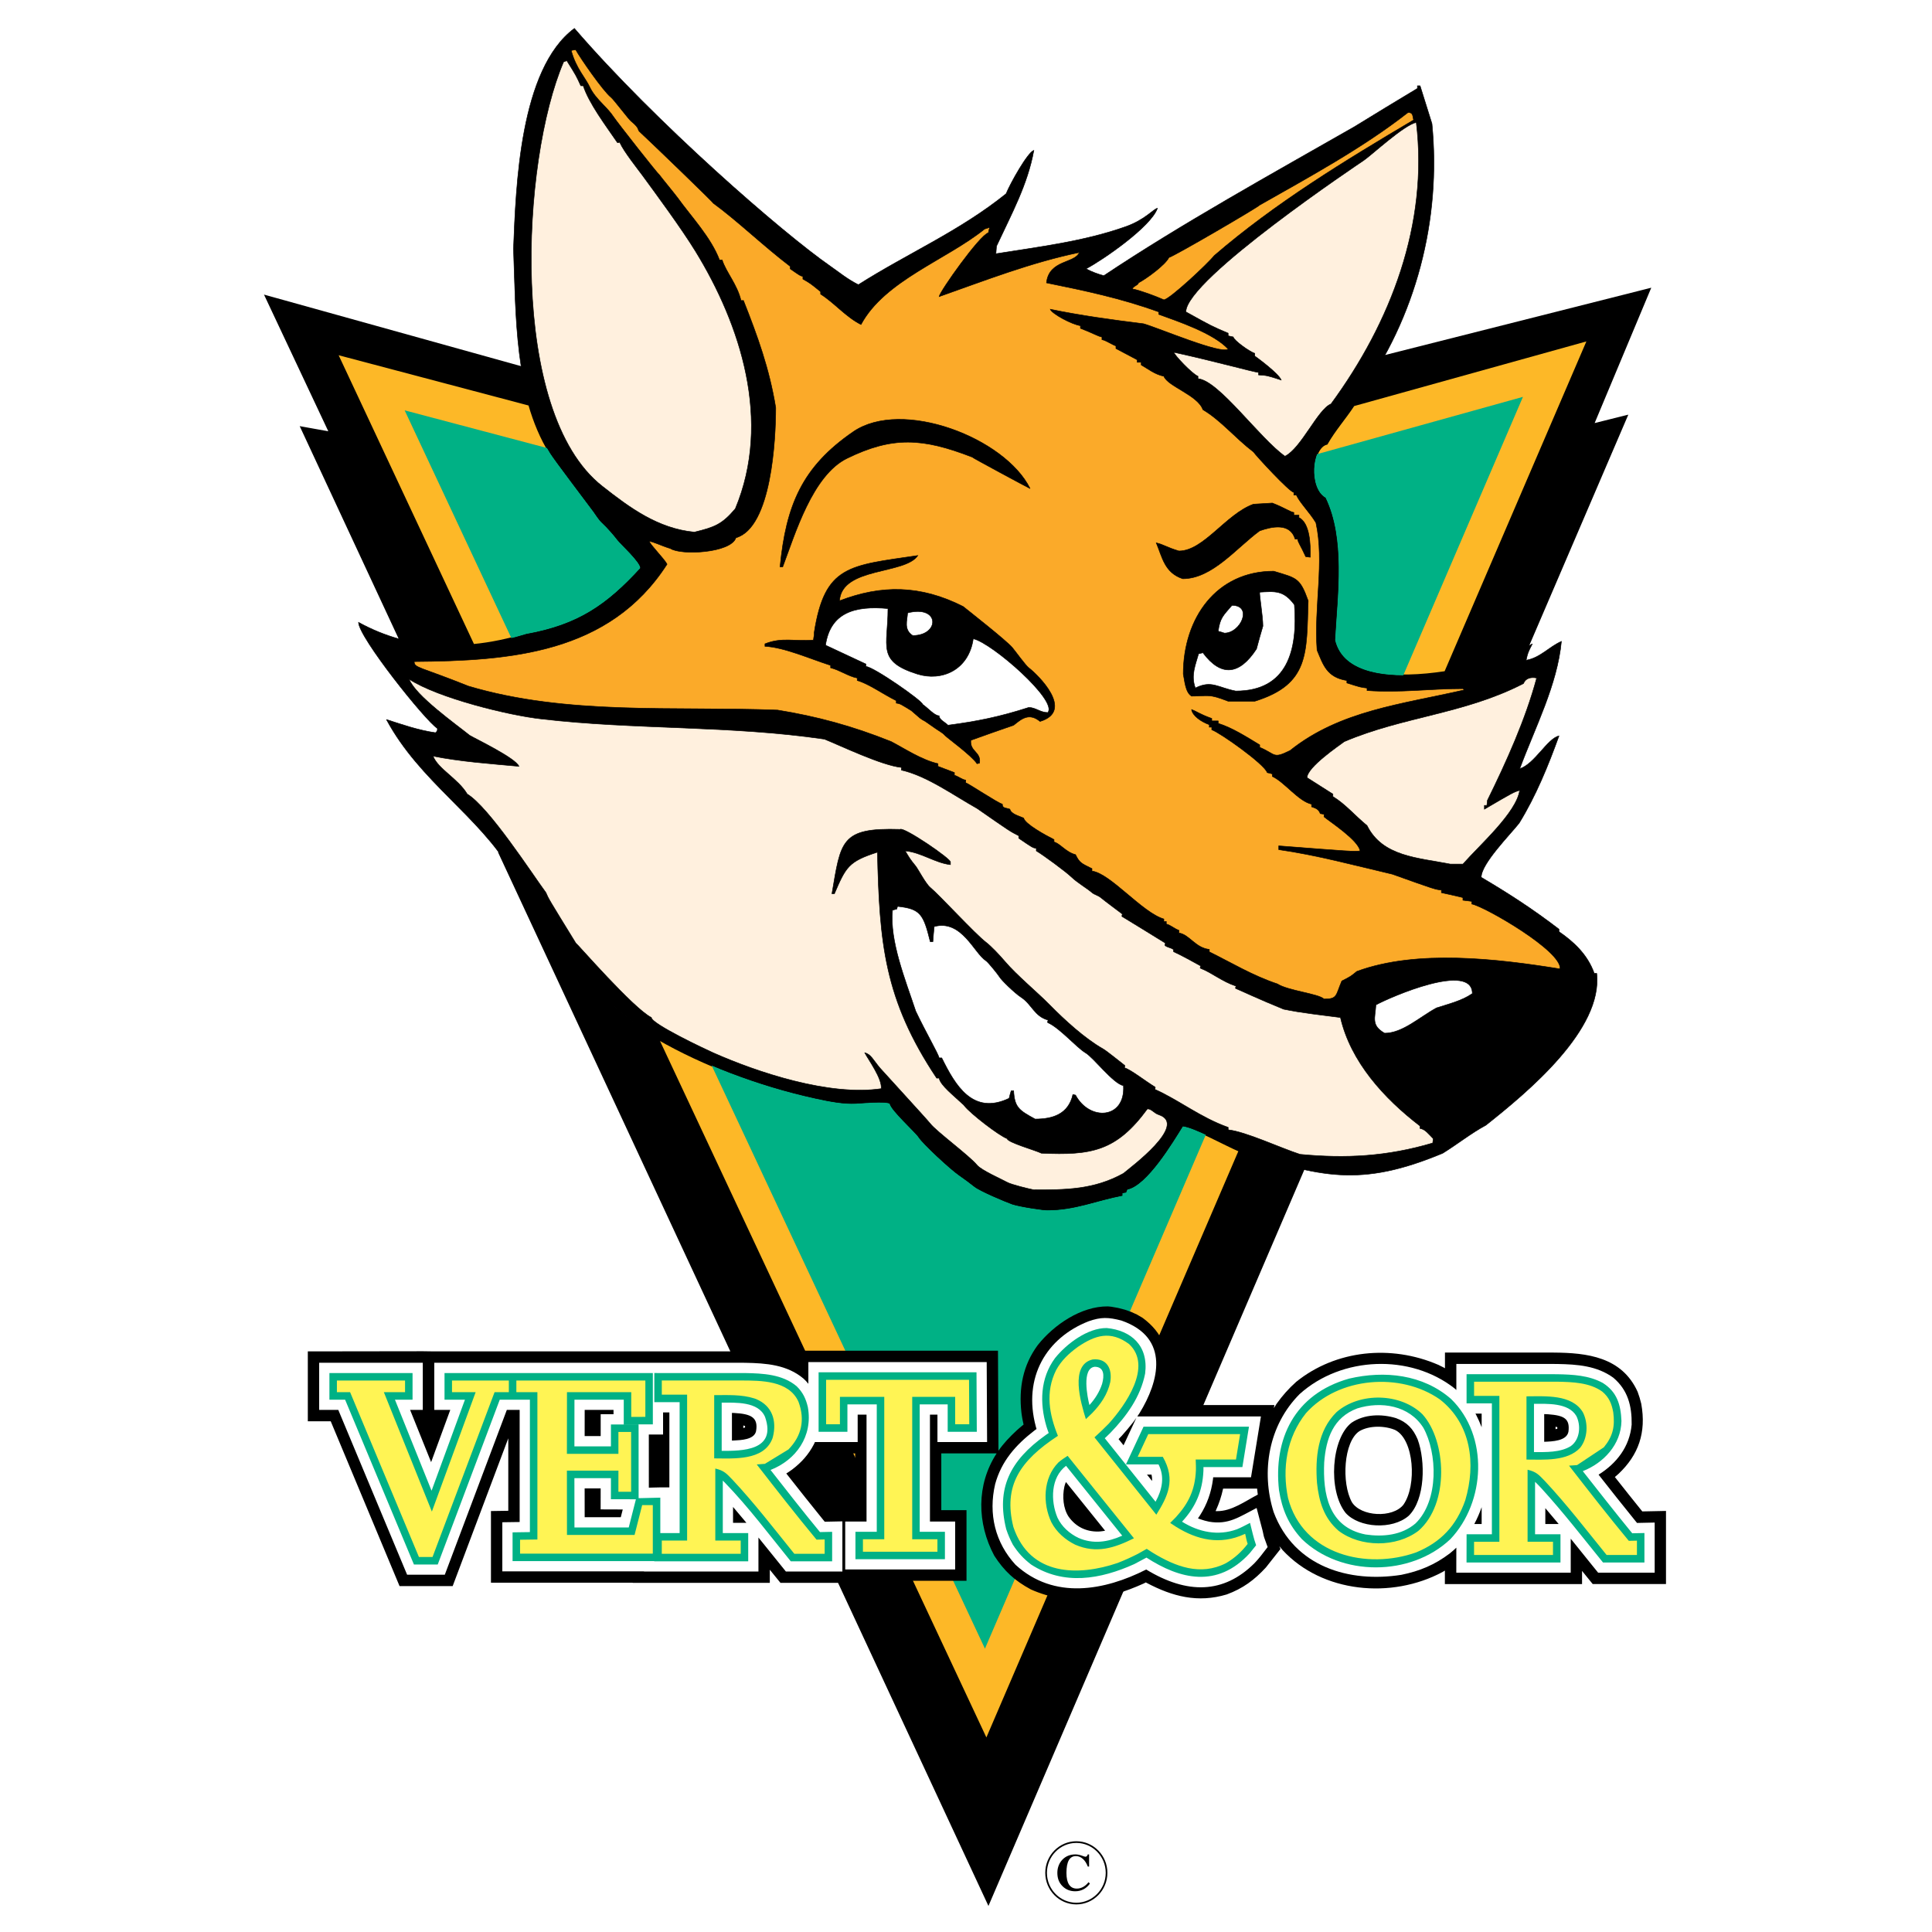 <?xml version="1.0" encoding="utf-8"?>
<!-- Generator: Adobe Illustrator 13.0.0, SVG Export Plug-In . SVG Version: 6.00 Build 14948)  -->
<!DOCTYPE svg PUBLIC "-//W3C//DTD SVG 1.0//EN" "http://www.w3.org/TR/2001/REC-SVG-20010904/DTD/svg10.dtd">
<svg version="1.0" id="Layer_1" xmlns="http://www.w3.org/2000/svg" xmlns:xlink="http://www.w3.org/1999/xlink" x="0px" y="0px"
	 width="192.756px" height="192.756px" viewBox="0 0 192.756 192.756" enable-background="new 0 0 192.756 192.756"
	 xml:space="preserve">
<g>
	<polygon fill-rule="evenodd" clip-rule="evenodd" fill="#FFFFFF" points="0,0 192.756,0 192.756,192.756 0,192.756 0,0 	"/>
	<path fill-rule="evenodd" clip-rule="evenodd" stroke="#000000" stroke-width="0.216" stroke-miterlimit="2.613" d="
		M152.389,64.564l9.884-23.036l-3.357,0.838l5.649-13.503l-26.453,6.688c-0.764,1.379-1.613,2.717-2.549,4
		c-0.923,1.694-2.259,3.05-3.2,4.707c-1.544,0.377-1.826,4.463-0.132,5.423c1.958,4.086,1.205,9.546,0.941,14.178
		c1.412,6.063,14.57,2.881,18.825,1.186C152.185,64.801,152.291,64.663,152.389,64.564L152.389,64.564z"/>
	<path fill-rule="evenodd" clip-rule="evenodd" stroke="#000000" stroke-width="0.216" stroke-miterlimit="2.613" d="M52.008,36.65
		l-25.472-7.092l6.405,13.613l-2.854-0.512l9.829,21.118c4.059,1.118,8.319,0.828,12.609-0.5c5.121-0.922,8-2.881,11.389-6.59
		c0-0.621-1.993-2.416-2.315-2.845c-0.325-0.432-1.007-1.217-1.524-1.693c-0.327-0.301-0.645-0.829-0.866-1.13
		c-0.658-0.894-3.848-5.084-4.292-5.799C53.348,42.697,52.494,39.73,52.008,36.65L52.008,36.65z"/>
	
		<path fill-rule="evenodd" clip-rule="evenodd" fill="#FDB827" stroke="#000000" stroke-width="0.216" stroke-miterlimit="2.613" d="
		M135.041,40.418l23.42-6.518l-14.255,33.167c-4.923,0.75-10.172,0.498-11.034-3.207c0.264-4.632,1.017-10.092-0.941-14.178
		c-1.694-0.96-1.412-5.046,0.132-5.423C133.138,42.894,134.182,41.733,135.041,40.418L135.041,40.418z"/>
	
		<path fill-rule="evenodd" clip-rule="evenodd" fill="#FDB827" stroke="#000000" stroke-width="0.216" stroke-miterlimit="2.613" d="
		M33.591,35.279l19.227,5.088c0.499,1.727,1.174,3.367,2.098,4.853c0.444,0.715,3.634,4.905,4.292,5.799
		c0.222,0.301,0.539,0.829,0.866,1.13c0.517,0.476,1.2,1.261,1.524,1.693c0.323,0.429,2.315,2.224,2.315,2.845
		c-3.389,3.709-6.269,5.668-11.389,6.59c-1.777,0.55-3.548,0.922-5.303,1.09L33.591,35.279L33.591,35.279z"/>
	<path fill-rule="evenodd" clip-rule="evenodd" stroke="#000000" stroke-width="0.216" stroke-miterlimit="2.613" d="
		M49.781,84.975l48.832,104.918l31.416-73.218c-1.909-0.429-3.956-1.08-6.364-1.881c-1.317-0.546-4.462-2.316-5.666-2.448
		c-0.961,1.544-3.577,5.932-5.535,6.308c-0.057,0.095-0.094,0.188-0.132,0.302c-0.132,0.019-0.264,0.038-0.376,0.075
		c0,0.075,0,0.15,0,0.245c-2.561,0.489-4.707,1.449-7.417,1.449l0,0l0,0c-0.278,0.041-2.77-0.331-3.539-0.586
		c-0.709-0.253-3.204-1.302-3.766-1.749c-0.416-0.331-1.066-0.815-1.524-1.129c-0.922-0.632-3.647-3.178-4.029-3.785
		c-0.326-0.519-2.785-2.702-2.899-3.389c-0.5-0.25-2.778-0.032-3.389,0c-1.226,0.062-2.562-0.188-4.028-0.509
		c-2.911-0.637-5.67-1.474-8.434-2.523c-2.686-1.377-6.083-2.353-8.058-3.963C60.298,100.699,56.456,95.369,49.781,84.975
		L49.781,84.975z"/>
	
		<path fill-rule="evenodd" clip-rule="evenodd" fill="#FDB827" stroke="#000000" stroke-width="0.216" stroke-miterlimit="2.613" d="
		M123.69,114.803l-25.274,58.805L65.608,103.6c2.261,1.321,4.994,2.57,7.323,3.455c2.763,1.05,5.523,1.887,8.434,2.523
		c1.466,0.32,2.803,0.571,4.028,0.509c0.61-0.032,2.889-0.25,3.389,0c0.114,0.687,2.573,2.87,2.899,3.389
		c0.381,0.607,3.107,3.153,4.029,3.785c0.458,0.313,1.108,0.798,1.524,1.129c0.562,0.447,3.057,1.496,3.766,1.749
		c0.77,0.255,3.261,0.627,3.539,0.586l0,0l0,0c2.71,0,4.856-0.96,7.417-1.449c0-0.095,0-0.17,0-0.245
		c0.112-0.037,0.244-0.057,0.376-0.075c0.038-0.113,0.075-0.207,0.132-0.302c1.958-0.376,4.574-4.764,5.535-6.308
		c1.204,0.132,4.349,1.902,5.666,2.448C123.673,114.797,123.682,114.8,123.69,114.803L123.69,114.803z"/>
	<path fill-rule="evenodd" clip-rule="evenodd" fill="#00B185" d="M40.372,40.94l14.24,3.768c0.098,0.172,0.199,0.343,0.304,0.511
		c0.444,0.715,3.634,4.905,4.292,5.799c0.222,0.301,0.539,0.829,0.866,1.13c0.517,0.476,1.2,1.261,1.524,1.693
		c0.323,0.429,2.315,2.224,2.315,2.845c-3.389,3.709-6.269,5.668-11.389,6.59c-0.497,0.154-0.993,0.293-1.489,0.419L40.372,40.94
		L40.372,40.94z M131.368,45.321l20.578-5.727l-11.954,27.814c-3.364-0.021-6.206-0.908-6.82-3.547
		c0.264-4.632,1.017-10.092-0.941-14.178C131.018,48.995,130.817,46.705,131.368,45.321L131.368,45.321z M120.314,113.19
		l-22.046,51.295L70.987,106.27c0.666,0.284,1.32,0.548,1.944,0.785c2.763,1.05,5.523,1.887,8.434,2.523
		c1.466,0.32,2.803,0.571,4.028,0.509c0.61-0.032,2.889-0.25,3.389,0c0.114,0.687,2.573,2.87,2.899,3.389
		c0.381,0.607,3.107,3.153,4.029,3.785c0.458,0.313,1.108,0.798,1.524,1.129c0.562,0.447,3.057,1.496,3.766,1.749
		c0.77,0.255,3.261,0.627,3.539,0.586l0,0l0,0c2.71,0,4.856-0.96,7.417-1.449c0-0.095,0-0.17,0-0.245
		c0.112-0.037,0.244-0.057,0.376-0.075c0.038-0.113,0.075-0.207,0.132-0.302c1.958-0.376,4.574-4.764,5.535-6.308
		C118.515,112.402,119.385,112.759,120.314,113.19L120.314,113.19z"/>
	<path fill-rule="evenodd" clip-rule="evenodd" d="M43.315,134.829h30.652c1.83,0.011,3.581,0.119,5.296,0.812l0.253,0.118v-1
		h20.052l0.049,9.979c0.516-0.744,1.144-1.4,1.807-2.014l0.259-0.229l0.268-0.226l0.172-0.14l-0.011-0.047l-0.062-0.285
		l-0.055-0.285l-0.047-0.285l-0.04-0.284c-0.279-2.46,0.149-4.737,1.637-6.755c1.609-2.016,4.322-3.878,6.99-3.849l0.335,0.032
		l0.691,0.123l0.649,0.168l0.624,0.217l0.595,0.271l0.562,0.328c2.075,1.534,2.704,3.396,2.386,5.909
		c-0.153,0.768-0.358,1.445-0.645,2.173l-0.235,0.523l-0.05,0.097h11.697l-0.05,0.306l0.269-0.425
		c0.593-0.832,1.199-1.512,1.959-2.195c3.946-3.182,9.458-3.728,14.148-1.709l0.503,0.247l0.191,0.106v-1.563h10.843
		c3.317,0.02,6.806,0.425,8.381,3.916c0.147,0.397,0.262,0.776,0.36,1.188c0.524,2.902-0.292,5.122-2.25,6.979l-0.247,0.218
		l-0.137,0.111l0.151,0.191c0.81,1.026,1.623,2.05,2.444,3.067l0.144,0.178l2.364-0.049v7.296h-7.311l-0.974-1.2l-0.09-0.111v1.312
		h-13.687l0.002-1.348l-0.236,0.144c-5.08,2.725-11.992,2.094-15.954-2.184l-0.32-0.388l0.102,0.283l-1.445,1.831
		c-1.15,1.256-2.309,2.108-3.914,2.698c-2.882,0.865-5.406,0.211-8-1.161l-0.07-0.04l-0.22,0.112
		c-3.622,1.634-7.332,2.331-11.252,0.588c-1.617-0.875-2.656-1.826-3.654-3.372c-1.716-3.226-1.806-7.043,0.24-10.203h-5.521v5.665
		h2.515v7.049H85.179v0.205h-7.311l-0.974-1.199l-0.09-0.112v1.312H63.116v-0.018H48.983v-7.148l1.729-0.026v-7.233l-5.549,14.746
		h-5.3l-6.866-16.443h-2.286v-6.973l11.5-0.016L43.315,134.829L43.315,134.829L43.315,134.829z M125.493,149.116
		c-1.245,0.639-2.617,1.684-4.11,1.65l-0.107-0.006l0.047-0.095c0.307-0.675,0.536-1.373,0.695-2.098l0.009-0.046h3.395l0.048,0.435
		L125.493,149.116L125.493,149.116z M85.179,150.671v-0.043l-2.365,0.05c-0.807-0.996-1.604-2-2.399-3.006l-0.189-0.239
		l-0.151-0.191l0.136-0.111c0.721-0.635,1.299-1.296,1.792-2.124h3.316v5.665H85.179L85.179,150.671z M74.261,142.25l0.068,0.021
		l0.003,0.001l0.001,0.018l0.001,0.07l-0.001,0.062l-0.057,0.017l-0.086,0.023l-0.032,0.007v-0.246l0.021,0.005L74.261,142.25
		L74.261,142.25z M134.877,149.87c-1.057-1.928-0.818-6.031,0.738-7.076c1.024-0.604,2.581-0.553,3.586-0.12
		c1.88,0.944,2.181,5.513,0.818,7.452C138.939,151.482,135.778,151.318,134.877,149.87L134.877,149.87z M155.303,142.37l0.067,0.021
		l0.003,0.001l0.002,0.018l0.001,0.07l-0.001,0.062l-0.057,0.018l-0.087,0.022l-0.032,0.007v-0.246l0.021,0.004L155.303,142.37
		L155.303,142.37z"/>
	<path fill-rule="evenodd" clip-rule="evenodd" stroke="#000000" stroke-width="0.052" stroke-miterlimit="2.613" d="
		M104.539,120.725c-0.278,0.041-2.77-0.331-3.539-0.586c-0.709-0.253-3.204-1.302-3.766-1.749c-0.416-0.331-1.066-0.815-1.524-1.129
		c-0.922-0.632-3.647-3.178-4.029-3.785c-0.326-0.519-2.785-2.702-2.899-3.389c-0.5-0.25-2.778-0.032-3.389,0
		c-1.226,0.062-2.562-0.188-4.028-0.509c-2.911-0.637-5.67-1.474-8.434-2.523c-2.588-0.982-5.674-2.415-8.058-3.897
		c-3.904-2.428-8.245-6.667-13.855-16.25c-3.21-5.484-9.144-8.939-12.462-15.12c1.582,0.508,3.125,1.055,4.895,1.318
		c0.188-0.188,0.188-0.188,0.188-0.433c-1.236-0.8-7.869-9.124-7.869-10.582c5.252,2.881,10.975,2.975,16.754,1.186
		c5.121-0.922,8-2.881,11.389-6.59c0-0.621-1.993-2.416-2.315-2.845c-0.325-0.432-1.007-1.217-1.524-1.693
		c-0.327-0.301-0.645-0.829-0.866-1.13c-0.658-0.894-3.848-5.084-4.292-5.799c-3.602-5.794-3.44-13.935-3.685-20.413
		c0.245-6.195,0.616-17.924,6.076-21.972c8.075,9.371,20.753,20.409,25.564,23.744c0.829,0.574,1.657,1.271,2.767,1.826
		c4.951-3.145,10.09-5.329,14.741-9.076c0.395-0.998,2.146-4.124,2.767-4.331c-0.621,3.427-2.221,6.327-3.728,9.565
		c-0.019,0.245-0.037,0.49-0.056,0.753c4.217-0.678,8.768-1.215,12.97-2.711c1.923-0.685,2.768-1.77,3.144-1.826
		c-0.64,1.845-5.445,5.153-7.12,6.038c0.555,0.303,1.169,0.525,1.771,0.688c7.756-5.178,16.833-10.191,25.003-14.861
		c2.089-1.28,4.179-2.561,6.287-3.822c0-0.094,0-0.188,0-0.263c0.075,0,0.17,0,0.264,0c0.396,1.261,0.791,2.522,1.186,3.784
		c0.941,9.528-1.581,19.357-7.304,27.208c-0.923,1.694-2.259,3.05-3.2,4.707c-1.544,0.377-1.826,4.463-0.132,5.423
		c1.958,4.086,1.205,9.546,0.941,14.178c1.412,6.063,14.57,2.881,18.825,1.187c0.433-0.565,0.433-0.565,0.885-0.81
		c-0.452,0.885-0.452,0.885-0.621,1.638c1.411-0.245,2.277-1.337,3.52-1.883c-0.414,4.35-2.616,8.549-4.16,12.71
		c1.506-0.49,2.768-3.032,3.916-3.276c-1.055,2.918-2.297,5.988-3.973,8.699c-0.922,1.167-3.783,4.048-3.783,5.404
		c2.729,1.619,5.082,3.125,7.756,5.178c0,0.075,0,0.15,0,0.245c1.449,0.998,2.842,2.259,3.521,4.162c0.075,0,0.15,0,0.244,0
		c0.64,5.592-6.853,11.824-11.069,15.157c-1.411,0.753-2.861,1.902-4.292,2.787c-8.208,3.427-12.236,2.41-20.274-0.264
		c-1.317-0.546-4.462-2.316-5.666-2.448c-0.961,1.544-3.577,5.932-5.535,6.308c-0.057,0.095-0.094,0.188-0.132,0.302
		c-0.132,0.019-0.264,0.038-0.376,0.075c0,0.075,0,0.15,0,0.245C109.396,119.765,107.249,120.725,104.539,120.725L104.539,120.725
		L104.539,120.725L104.539,120.725z"/>
	
		<path fill-rule="evenodd" clip-rule="evenodd" fill="#FFF0DE" stroke="#000000" stroke-width="0.052" stroke-miterlimit="2.613" d="
		M103.146,118.71c-0.439-0.083-2.232-0.514-2.654-0.75c-0.492-0.275-2.585-1.194-3.012-1.716c-0.764-0.934-4.055-3.353-4.669-4.143
		c-0.316-0.408-4.797-5.282-5.026-5.556c-0.678-0.809-0.903-1.374-1.506-1.506c0.377,0.716,1.751,2.58,1.638,3.577
		c-5.195,0.772-12.385-1.64-16.754-3.577c-0.732-0.324-6.175-2.887-6.175-3.521c-0.897-0.449-2.766-2.309-4.419-4.056
		c-1.653-1.748-3.092-3.382-3.129-3.382c-2.711-4.406-2.711-4.406-2.975-5.027c-1.363-1.845-5.68-8.526-7.85-9.829
		c-0.903-1.525-2.937-2.523-3.407-3.785c2.729,0.546,5.667,0.753,8.565,1.017c-0.32-0.81-4.198-2.673-4.914-3.088
		c-1.357-1.095-5.429-3.975-6.042-5.611c2.874,1.886,10.024,3.632,13.215,3.973c9.318,1.092,18.712,0.621,28.219,2.014
		c1.638,0.659,5.704,2.618,7.681,2.825c0,0.075,0,0.169,0,0.264c2.543,0.572,5.245,2.533,7.549,3.822
		c3.275,2.278,3.275,2.278,4.16,2.73c0,0.075,0,0.15,0,0.245c1.374,0.941,1.374,0.941,1.751,1.017c0,0.075,0,0.151,0,0.245
		c0.696,0.415,2.929,2.05,3.539,2.636c0.552,0.53,1.519,1.096,2.015,1.525c0.241,0.209,0.597,0.271,0.865,0.489
		c0.556,0.452,1.44,1.1,2.146,1.638c0.06,0.046-0.081,0.216,0,0.264c0.846,0.504,3.063,1.884,4.292,2.636
		c0.063,0.039-0.074,0.206,0,0.264c0.226,0.177,0.553,0.2,0.81,0.376c0.063,0.044-0.032,0.207,0.057,0.245
		c0.612,0.263,2.174,1.126,2.654,1.393c0.065,0.037-0.088,0.211,0,0.245c1.138,0.44,2.167,1.325,3.52,1.771
		c0.072,0.023-0.087,0.209,0,0.244c0.354,0.142,2.278,1.055,4.782,2.071c0.771,0.132,0.885,0.245,5.666,0.829
		c1.017,4.405,4.33,8.059,7.944,10.826c0,0.075,0,0.151,0,0.245c0.508,0.075,0.828,0.527,1.317,1.017
		c-0.019,0.132-0.037,0.282-0.057,0.434c-4.574,1.355-8.678,1.562-13.233,1.13c-1.977-0.641-5.422-2.26-7.173-2.448
		c0-0.095,0-0.169,0-0.245c-2.767-0.979-4.932-2.73-7.304-3.784c0-0.095,0.064-0.206,0-0.245c-0.909-0.546-2.428-1.737-3.012-1.902
		c-0.091-0.024,0.06-0.198,0-0.244c-0.55-0.425-1.797-1.439-2.146-1.639c-1.882-1.068-3.904-2.943-5.29-4.349
		c-1.39-1.41-3.302-2.961-4.536-4.406c-0.563-0.659-1.352-1.494-1.883-1.902c-1.098-0.841-4.626-4.691-5.554-5.46
		c-0.466-0.387-1.222-1.855-1.463-2.147c-0.532-0.645-0.633-0.828-1.04-1.506c1.619,0.151,2.993,1.205,4.518,1.375
		c0-0.094,0-0.169,0-0.245c0.173-0.261-4.691-3.58-5.026-3.276c-5.949-0.188-5.893,1.167-6.796,6.42c0.075,0,0.15,0,0.245,0
		c1.148-2.674,1.412-3.22,4.292-4.143c0.207,9.038,0.659,14.668,5.911,22.539c0.075,0,0.151,0,0.245,0
		c0.113,0.716,1.542,1.812,2.278,2.523c0.208,0.201,0.067,0.018,0.244,0.244c0.603,0.773,3.443,2.97,4.273,3.276
		c0,0.365,2.836,1.164,3.407,1.45c5.008,0.226,7.492-0.207,10.58-4.425c0.423,0,0.644,0.424,1.129,0.583
		c2.991,0.981-2.861,5.291-3.52,5.856C109.132,118.71,106.289,118.71,103.146,118.71L103.146,118.71L103.146,118.71L103.146,118.71z
		"/>
	
		<path fill-rule="evenodd" clip-rule="evenodd" fill="#FFFFFF" stroke="#000000" stroke-width="0.052" stroke-miterlimit="2.613" d="
		M103.277,111.649c-1.638-0.885-2.052-1.187-2.146-2.824c-0.095,0-0.17,0-0.245,0c-0.075,0.244-0.15,0.489-0.207,0.753
		c-3.633,1.732-5.384-1.318-6.721-4.029c-0.094,0-0.188,0-0.264,0c-0.056-0.377-1.317-2.523-2.334-4.67
		c-1.035-3.126-2.617-7.004-2.315-10.074c0.132-0.038,0.282-0.075,0.433-0.113c0.019-0.094,0.038-0.188,0.076-0.264
		c2.277,0.245,2.579,0.772,3.256,3.521c0.075,0,0.17,0,0.264,0c0.038-0.508,0.075-1.017,0.132-1.506
		c2.745-0.744,3.991,2.671,5.158,3.408c0.223,0.141,1.244,1.414,1.374,1.638c0.182,0.312,1.501,1.596,2.146,2.016
		c1.05,0.682,1.317,1.888,2.655,2.259c0.072,0.021-0.086,0.226,0,0.264c1.228,0.553,2.852,2.471,3.765,3.013
		c0.818,0.486,2.749,3.069,3.784,3.276c0.207,3.333-3.37,3.578-4.782,0.941c-0.094-0.019-0.188-0.037-0.264-0.057
		C106.591,111.179,105.01,111.649,103.277,111.649L103.277,111.649L103.277,111.649L103.277,111.649z"/>
	
		<path fill-rule="evenodd" clip-rule="evenodd" fill="#FFFFFF" stroke="#000000" stroke-width="0.052" stroke-miterlimit="2.613" d="
		M138.142,103.082c-1.374-0.791-0.941-1.507-0.866-2.824c1.487-0.81,9.619-4.331,9.619-1.13c-1.054,0.734-2.428,1.055-3.576,1.431
		C141.624,101.481,139.93,103.082,138.142,103.082L138.142,103.082L138.142,103.082L138.142,103.082z"/>
	
		<path fill-rule="evenodd" clip-rule="evenodd" fill="#FBAA29" stroke="#000000" stroke-width="0.052" stroke-miterlimit="2.613" d="
		M132.099,99.674c-0.527-0.527-3.596-0.828-4.649-1.507c-2.523-0.847-4.612-2.127-6.796-3.2c0-0.094,0-0.17,0-0.245
		c-1.394-0.15-1.996-1.487-3.031-1.638c0-0.094,0-0.188,0-0.264c-0.508-0.188-0.885-0.564-1.262-0.622c0-0.094,0-0.188,0-0.263
		c-0.094,0-0.169,0-0.244,0c0-0.094,0-0.169,0-0.245c-2.156-0.635-5.339-4.554-7.172-4.783c0-0.094,0-0.169,0-0.245
		c-1.073-0.527-1.243-0.583-1.639-1.393c-0.96-0.245-1.562-1.13-2.146-1.262c0-0.094,0-0.169,0-0.245
		c-0.866-0.433-2.918-1.563-3.031-2.146c-0.467-0.214-1.25-0.388-1.374-0.885c-0.415-0.148-0.753-0.067-0.753-0.508
		c-0.377-0.057-3.407-2.071-3.652-2.127c0-0.095,0-0.188,0-0.264c-0.376-0.056-0.64-0.32-1.129-0.489c0-0.094,0-0.188,0-0.264
		c-0.546-0.207-1.092-0.414-1.638-0.622c0-0.094,0-0.188,0-0.264c-1.638-0.376-3.332-1.506-4.668-2.203
		c-3.897-1.563-7.398-2.504-11.333-3.145c-10.335-0.396-21.009,0.546-30.854-2.392c-4.881-1.957-5.402-1.796-5.402-2.448
		c9.601-0.075,19.503-0.81,25.226-9.716c-0.301-0.565-1.75-2.015-1.75-2.259c0.188-0.076,1.205,0.433,2.089,0.696
		c1.054,0.697,6.024,0.452,6.532-1.073c3.558-1.017,3.972-9.848,3.972-12.973c-0.64-3.917-1.807-7.118-3.219-10.695
		c-0.094,0-0.169,0-0.245,0c-0.376-1.6-1.487-2.824-1.882-4.048c-0.094,0-0.188,0-0.264,0c-0.847-2.24-2.833-4.339-4.142-6.157
		c-0.276-0.383-1.624-2.014-1.901-2.391c-0.094,0-4.128-5.14-4.518-5.719c-0.304-0.452-0.572-0.737-1.097-1.284
		c-0.554-0.576-1.006-1.101-1.284-1.696c-0.434-0.929-1.38-1.883-1.855-3.653C57.137,5,57.288,4.981,57.438,4.962
		c0.433,0.791,2.726,4.115,3.521,4.745c0.29,0.23,1.724,2.156,2.014,2.392c0.864,0.699,0.625,0.841,0.824,1.023
		c0.913,0.837,7.365,7.054,7.365,7.148c2.447,1.789,5.007,4.274,7.681,6.308c0,0.075,0,0.15,0,0.245
		c0.998,0.697,0.998,0.697,1.261,0.753c0,0.076,0,0.169,0,0.264c0.753,0.433,0.753,0.433,1.77,1.262c0,0.075,0,0.15,0,0.245
		c1.374,0.866,2.522,2.278,4.028,3.032c2.353-4.387,8.528-6.458,12.331-9.528c0.169-0.057,0.339-0.113,0.508-0.169
		c-0.056,0.169-0.094,0.358-0.132,0.546c-0.847,0.208-4.837,5.837-4.913,6.365c4.594-1.62,9.168-3.408,13.987-4.406
		c-0.434,1.111-3.031,0.716-3.275,3.032c3.783,0.771,7.417,1.525,11.2,2.899c0,0.075,0,0.151,0,0.245
		c1.901,0.696,5.441,1.864,6.928,3.464c-0.678,0.565-6.871-2.071-8.434-2.523c-3.181-0.395-6.325-0.828-9.318-1.449
		c0.17,0.452,2.165,1.525,3.012,1.638c0,0.075,0,0.169,0,0.264c1.149,0.433,1.771,0.81,2.146,0.866c0,0.075,0,0.169,0,0.264
		c0.377,0.056,1.13,0.565,1.394,0.621c0,0.076,0,0.169,0,0.264c0.696,0.376,1.411,0.753,2.127,1.13c0,0.075,0,0.151,0,0.245
		c0.132,0,0.264,0,0.396,0c0,0.076,0,0.169,0,0.264c0.696,0.396,1.317,0.923,2.259,1.13c0.396,1.017,3.389,1.883,3.896,3.333
		c1.808,1.073,3.2,2.805,5.045,4.217c0.208,0.32,3.615,4.03,4.029,4.03c0,0.075,0,0.169,0,0.264c0.075,0,0.15,0,0.244,0
		c0.377,0.81,1.337,1.732,1.958,2.768c0.866,3.898-0.207,8.36,0.113,12.71c0.621,1.488,0.979,2.711,2.974,3.032
		c0,0.075,0,0.15,0,0.245c1.375,0.433,1.375,0.433,2.015,0.508c0,0.075,0,0.151,0,0.245c3.275,0.245,6.25-0.188,9.563-0.188
		c0.037,0.038,0.075,0.075,0.132,0.132c-6.212,1.431-12.387,2.052-17.376,6.044c-1.75,0.866-1.374,0.376-3.03-0.32
		c0-0.094,0-0.169,0-0.245c-1.375-0.828-2.749-1.713-4.142-2.146c0-0.094,0-0.169,0-0.245c-0.227,0-0.434,0-0.641,0
		c0-0.094,0-0.169,0-0.245c-1.261-0.452-1.506-0.715-2.014-0.885c0.094,0.622,0.979,1.224,1.77,1.506c0,0.075,0,0.151,0,0.245
		c0.075,0,0.15,0,0.244,0c0,0.075,0,0.169,0,0.264c0.791,0.263,5.252,3.408,5.535,4.274c0.169,0.038,0.339,0.075,0.508,0.132
		c0,0.075,0,0.151,0,0.245c1.242,0.584,2.617,2.485,3.916,2.768c0,0.075,0,0.169,0,0.264c0.282,0.113,0.696,0.169,0.866,0.678
		c0.112,0.019,0.244,0.038,0.376,0.076c0,0.075,0,0.15,0,0.245c0.508,0.433,3.464,2.354,3.596,3.408
		c-0.81,0.057-0.81,0.057-8.113-0.508c0,0.113,0,0.245,0,0.376c3.708,0.527,7.567,1.563,11.332,2.448
		c4.273,1.525,4.273,1.525,4.895,1.582c0,0.075,0,0.169,0,0.264c0.716,0.15,1.431,0.32,2.146,0.489c0,0.076,0,0.169,0,0.264
		c0.282,0.038,0.583,0.076,0.885,0.113c0,0.075,0,0.169,0,0.264c1.28,0.245,9.017,4.688,8.81,6.477
		c-6.306-1.017-14.288-1.958-20.274,0.245c-0.621,0.508-0.621,0.508-1.506,0.96C133.247,99.335,133.454,99.674,132.099,99.674
		L132.099,99.674L132.099,99.674L132.099,99.674z"/>
	
		<path fill-rule="evenodd" clip-rule="evenodd" fill="#FFF0DE" stroke="#000000" stroke-width="0.052" stroke-miterlimit="2.613" d="
		M144.692,86.211c-3.237-0.64-6.758-0.734-8.302-3.841c-1.299-1.073-2.146-2.127-3.407-2.899c0-0.094,0-0.169,0-0.245
		c-0.866-0.546-1.732-1.092-2.579-1.638c0-1.054,3.219-3.22,3.709-3.596c5.854-2.504,12.028-2.768,17.884-5.799
		c0.188-0.509,0.733-0.678,1.317-0.546c-1.11,4.124-2.993,8.304-4.913,12.202c-0.019,0.169-0.038,0.339-0.057,0.508
		c-0.094,0-0.169,0-0.245,0c0,0.113,0,0.245,0,0.376c2.899-1.694,2.899-1.694,3.521-1.883c-0.319,2.222-3.953,5.423-5.666,7.362
		C145.521,86.211,145.106,86.211,144.692,86.211L144.692,86.211L144.692,86.211L144.692,86.211z"/>
	<path fill-rule="evenodd" clip-rule="evenodd" stroke="#000000" stroke-width="0.052" stroke-miterlimit="2.613" d="
		M97.479,76.193c-0.544-0.815-2.931-2.546-3.144-2.768c-0.267-0.278-0.283-0.264-0.64-0.508c-0.217-0.149-0.095-0.049-0.376-0.245
		l-0.998-0.697c-0.552-0.291-0.582-0.378-0.96-0.697l-0.433-0.376c-1.129-0.697-1.129-0.697-1.506-0.753c0-0.094,0-0.169,0-0.245
		c-1.375-0.678-2.692-1.657-3.897-2.015c0-0.095,0-0.169,0-0.245c-0.847-0.15-1.77-0.81-2.654-1.017c0-0.094,0-0.169,0-0.245
		c-2.071-0.659-4.575-1.789-6.551-1.902c0-0.094,0-0.169,0-0.245c1.694-0.678,2.937-0.226,4.838-0.376
		c0.019-0.169,0.038-0.339,0.076-0.508v-0.245c1.054-6.722,3.464-6.666,10.335-7.683c-1.28,1.92-7.586,1.111-7.812,4.519
		c4.16-1.6,8.057-1.6,12.331,0.565c0.583,0.471,4.347,3.423,4.914,4.105c0.339,0.408,1.311,1.764,1.638,2.015
		c0.877,0.672,4.617,4.29,1.129,5.348c-1.073-0.867-1.788-0.32-2.635,0.376c-1.432,0.49-2.861,0.998-4.274,1.506
		c-0.113,1.149,1.054,1.149,0.866,2.279C97.63,76.156,97.555,76.175,97.479,76.193L97.479,76.193L97.479,76.193L97.479,76.193z"/>
	
		<path fill-rule="evenodd" clip-rule="evenodd" fill="#FFFFFF" stroke="#000000" stroke-width="0.052" stroke-miterlimit="2.613" d="
		M94.58,72.353c-0.323-0.324-0.885-0.552-0.885-0.941c-0.46,0-1.107-0.769-1.638-1.13c0-0.339-4.944-3.785-5.666-3.785
		c0-0.094,0-0.169,0-0.245c-1.355-0.641-2.692-1.262-4.029-1.883c0.49-3.276,2.937-3.954,6.231-3.653
		c0,3.785-1.159,5.245,2.921,6.532c2.424,0.765,5.136-0.375,5.588-3.52c1.845,0.393,8.489,6.195,7.437,7.362
		c-0.753,0-1.205-0.508-1.901-0.508C99.72,71.524,97.461,71.976,94.58,72.353L94.58,72.353L94.58,72.353L94.58,72.353z"/>
	<path fill-rule="evenodd" clip-rule="evenodd" stroke="#000000" stroke-width="0.052" stroke-miterlimit="2.613" d="
		M122.535,69.961c-1.977-0.772-1.92-0.508-3.651-0.508c-0.641-0.376-0.697-1.638-0.829-2.203c0-5.592,3.313-10.262,9.018-10.262
		c2.297,0.697,2.616,0.64,3.445,2.956c-0.17,5.234,0.132,8.323-5.328,10.017C124.305,69.961,123.42,69.961,122.535,69.961
		L122.535,69.961L122.535,69.961L122.535,69.961z"/>
	
		<path fill-rule="evenodd" clip-rule="evenodd" fill="#FFFFFF" stroke="#000000" stroke-width="0.052" stroke-miterlimit="2.613" d="
		M123.288,68.944c-1.77-0.339-2.409-1.111-4.028-0.301c-0.471-1.262,0.019-2.316,0.32-3.408c0.132-0.038,0.282-0.075,0.433-0.113
		c1.826,2.448,3.652,2.222,5.347-0.376c0.207-0.772,0.414-1.525,0.64-2.279c0-0.998-0.376-3.144-0.319-3.389
		c1.506-0.075,2.371-0.226,3.463,1.262C129.482,64.821,128.484,68.944,123.288,68.944L123.288,68.944L123.288,68.944L123.288,68.944
		z"/>
	
		<path fill-rule="evenodd" clip-rule="evenodd" fill="#FFFFFF" stroke="#000000" stroke-width="0.052" stroke-miterlimit="2.613" d="
		M91.06,63.408c-0.923-0.602-0.546-1.506-0.508-2.259C93.79,60.321,93.79,63.408,91.06,63.408L91.06,63.408L91.06,63.408
		L91.06,63.408z"/>
	
		<path fill-rule="evenodd" clip-rule="evenodd" fill="#FFFFFF" stroke="#000000" stroke-width="0.052" stroke-miterlimit="2.613" d="
		M122.159,63.164c-0.207-0.075-0.414-0.131-0.621-0.188c0.188-1.356,0.508-1.563,1.374-2.58
		C125.021,60.396,123.797,63.164,122.159,63.164L122.159,63.164L122.159,63.164L122.159,63.164z"/>
	<path fill-rule="evenodd" clip-rule="evenodd" stroke="#000000" stroke-width="0.052" stroke-miterlimit="2.613" d="
		M117.999,57.741c-1.808-0.602-2.033-2.127-2.636-3.578c0.753,0.17,0.997,0.433,2.259,0.81c2.466,0,4.706-3.691,7.436-4.67
		c0.622-0.038,1.243-0.075,1.883-0.113c1.262,0.489,1.77,0.885,2.146,0.941c0,0.075,0,0.169,0,0.264c0.169,0,0.339,0,0.508,0
		c0,0.075,0,0.15,0,0.245c1.092,0.546,1.167,2.674,1.13,3.955c-0.15-0.019-0.302-0.038-0.452-0.057
		c-0.508-1.129-0.753-1.375-0.81-1.751c-0.094,0-0.169,0-0.244,0c-0.509-1.676-2.354-1.243-3.539-0.829
		C123.363,54.653,120.954,57.741,117.999,57.741L117.999,57.741L117.999,57.741L117.999,57.741z"/>
	<path fill-rule="evenodd" clip-rule="evenodd" stroke="#000000" stroke-width="0.052" stroke-miterlimit="2.613" d="
		M77.826,56.555c0.602-6.157,2.204-9.981,7.304-13.481c4.852-3.331,15.122,0.592,17.64,5.667c-0.283-0.128-5.798-3.099-5.798-3.145
		c-4.914-1.902-7.907-2.094-12.462,0.132c-3.452,1.686-5.188,7.562-6.419,10.827C77.995,56.555,77.901,56.555,77.826,56.555
		L77.826,56.555L77.826,56.555L77.826,56.555z"/>
	
		<path fill-rule="evenodd" clip-rule="evenodd" fill="#FFF0DE" stroke="#000000" stroke-width="0.052" stroke-miterlimit="2.613" d="
		M69.279,53.09c-3.641-0.351-6.447-2.423-9.205-4.594c-9.39-7.389-8.078-32.466-3.841-42.328c0.094-0.038,0.207-0.075,0.32-0.113
		c0.941,1.506,0.941,1.506,1.393,2.504c0.075,0,0.15,0,0.245,0c0.583,1.77,2.207,3.913,3.407,5.667c0.042,0.062,0.207-0.086,0.245,0
		c0.391,0.888,1.806,2.658,2.259,3.277c1.343,1.833,3.889,5.287,5.29,7.569c4.503,7.336,7.624,16.927,3.972,25.683
		C72.028,52.337,71.275,52.601,69.279,53.09L69.279,53.09L69.279,53.09L69.279,53.09z"/>
	
		<path fill-rule="evenodd" clip-rule="evenodd" fill="#FFF0DE" stroke="#000000" stroke-width="0.052" stroke-miterlimit="2.613" d="
		M128.202,45.521c-2.542-1.789-6.589-7.55-8.679-7.739c0-0.094,0-0.169,0-0.245c-0.583-0.226-2.391-2.146-2.409-2.392
		c4.292,0.942,7.812,1.939,8.452,2.015c0,0.075,0,0.15,0,0.245c0.866,0.057,0.866,0.057,2.259,0.508
		c-0.264-0.659-2.372-2.203-2.636-2.391c0-0.094,0-0.188,0-0.264c-0.583-0.207-2.089-1.299-2.146-1.638
		c-0.17-0.038-0.339-0.076-0.509-0.113c0-0.094,0-0.188,0-0.264c-1.638-0.696-1.638-0.696-4.217-2.127
		c0-3.257,17.451-14.913,17.752-15.12c0.798-0.544,3.991-3.521,5.234-3.785c1.223,10.13-2.523,19.94-8.51,28.093
		C131.478,40.832,129.84,44.711,128.202,45.521L128.202,45.521L128.202,45.521L128.202,45.521z"/>
	
		<path fill-rule="evenodd" clip-rule="evenodd" fill="#FBAA29" stroke="#000000" stroke-width="0.052" stroke-miterlimit="2.613" d="
		M116.116,29.911c-0.764-0.342-2.407-0.959-3.127-1.08c0.019-0.264,0.566-0.37,0.604-0.615c0.79-0.415,2.673-1.789,3.03-2.523
		c0.622-0.188,8.811-4.971,9.056-5.234c4.875-2.768,10.256-5.687,14.739-9.189c0.105-0.082,0.333-0.043,0.434,0.075
		c0.139,0.164,0.112,0.415,0.188,0.622c-6.891,4.086-13.799,8.285-19.898,13.538C120.559,26.258,116.662,29.911,116.116,29.911
		L116.116,29.911L116.116,29.911L116.116,29.911z"/>
	<path fill="none" stroke="#000000" stroke-width="0.167" stroke-miterlimit="2.613" d="M107.386,183.785
		c1.661,0,3.016,1.378,3.016,3.067c0,1.69-1.354,3.068-3.016,3.068c-1.662,0-3.017-1.378-3.017-3.068
		C104.369,185.163,105.724,183.785,107.386,183.785L107.386,183.785z"/>
	<path fill-rule="evenodd" clip-rule="evenodd" d="M108.742,187.926c-0.179,0.25-0.394,0.441-0.645,0.572
		c-0.25,0.13-0.526,0.195-0.828,0.195c-0.252,0-0.485-0.044-0.7-0.131c-0.216-0.088-0.407-0.217-0.574-0.388
		c-0.172-0.174-0.299-0.369-0.381-0.587c-0.082-0.217-0.122-0.463-0.122-0.74c0-0.257,0.044-0.498,0.133-0.726
		c0.088-0.227,0.215-0.425,0.381-0.594c0.167-0.17,0.357-0.298,0.573-0.383c0.215-0.086,0.452-0.129,0.713-0.129
		c0.199,0,0.406,0.039,0.623,0.117c0.216,0.077,0.338,0.116,0.367,0.116c0.061,0,0.111-0.021,0.152-0.061
		c0.042-0.038,0.072-0.097,0.09-0.173h0.134v1.213h-0.128c-0.126-0.333-0.292-0.589-0.499-0.771s-0.438-0.272-0.693-0.272
		c-0.314,0-0.549,0.14-0.706,0.419c-0.156,0.279-0.233,0.699-0.233,1.257c0,0.517,0.087,0.906,0.262,1.171
		c0.175,0.263,0.434,0.395,0.775,0.395c0.217,0,0.425-0.055,0.626-0.164c0.2-0.11,0.38-0.268,0.537-0.474L108.742,187.926
		L108.742,187.926z"/>
	<path fill-rule="evenodd" clip-rule="evenodd" fill="#FFFFFF" d="M81.306,143.872h4.264v-2.736h0.884v10.669h-2.127v4.781h10.97
		v-4.781h-2.515v-10.669h0.747v2.736h4.953l-0.039-7.979H80.651v2.171l-0.029-0.038l-0.217-0.248l-0.234-0.23
		c-1.645-1.393-3.745-1.543-5.812-1.582l-0.394-0.003H43.328v4.705h1.595l-1.91,5.211l-2.096-5.211h1.265v-4.705H31.844v4.705h1.908
		l6.866,16.443h3.76l6.188-16.443h1.28v11.183l-1.729,0.025v4.897h14.135v0.018h11.418V153.4l0.099,0.121
		c0.881,1.088,1.756,2.182,2.639,3.27h5.637v-5.005l-1.761,0.037l-0.003-0.005l-0.158-0.193c-1.185-1.458-2.35-2.934-3.512-4.41
		l-0.162-0.206l0.162-0.102l0.215-0.144l0.217-0.154c0.931-0.711,1.624-1.481,2.167-2.525L81.306,143.872L81.306,143.872z
		 M145.299,154.407l-0.004,2.504h11.417v-3.392l0.099,0.122l0.282,0.347c0.575,0.713,1.147,1.43,1.725,2.144l0.632,0.779h5.638
		v-5.005l-1.762,0.037l-0.003-0.005l-0.158-0.193c-1.24-1.526-2.459-3.07-3.674-4.617c1.799-1.123,3.107-2.796,3.3-4.995
		c0.029-1.851-0.372-3.443-1.827-4.676c-1.637-1.195-3.603-1.334-5.563-1.371l-0.394-0.003H145.3v2.596l-0.2-0.176
		c-4.391-3.437-11.232-3.199-15.433,0.581c-3.104,3.114-3.875,7.721-2.594,11.781c2.059,5.5,7.596,7.066,12.735,6.256
		c1.85-0.377,3.343-1.001,4.851-2.147l0.396-0.336L145.299,154.407L145.299,154.407z M147.825,150.37v1.683h-0.734
		C147.383,151.505,147.62,150.956,147.825,150.37L147.825,150.37z M147.204,141.036h0.621v1.358
		c-0.162-0.429-0.347-0.829-0.553-1.239L147.204,141.036L147.204,141.036z M66.155,140.916h0.628v7.48h-0.917l-1.131,0.027
		l-0.002-5.299h1.422V140.916L66.155,140.916z M61.21,141.095H59.93v2.184h-1.599l0.003-2.611h2.877V141.095L61.21,141.095z
		 M74.469,151.933h-1.333v-1.585c0.382,0.446,0.76,0.896,1.136,1.347L74.469,151.933L74.469,151.933z M62.132,150.601l-0.197,0.772
		h-3.602l-0.003-2.876h1.598l-0.003,2.096L62.132,150.601L62.132,150.601z M73.239,143.718l-0.214,0.009v-2.761l0.199,0.006
		c1.681,0.087,2.461,0.424,2.204,1.836C75.222,143.644,73.924,143.679,73.239,143.718L73.239,143.718z M113.374,141.46l-1.277,2.738
		l-0.067-0.084l-0.351-0.438l-0.078-0.098l0.319-0.331c0.391-0.434,0.759-0.87,1.12-1.329l0.332-0.456L113.374,141.46
		L113.374,141.46z M114.434,147.121h0.454c0.039,0.172,0.055,0.335,0.056,0.512l-0.003,0.092l-0.002,0.026l-0.098-0.121
		l-0.351-0.439L114.434,147.121L114.434,147.121z M113.471,141.316l0.213-0.315c1.944-3.142,3.105-7.543-1.8-9.25
		c-1.301-0.335-2.026-0.366-3.27,0.072c-4.193,1.639-6.595,5.576-5.265,10.526l0.065,0.222l-0.223,0.164
		c-1.872,1.446-3.284,3.059-3.904,5.334c-0.696,2.982,0.004,5.845,2.037,8.053c3.839,3.52,8.892,2.574,13.032,0.469
		c4.084,2.483,7.728,2.438,10.799-0.629l0.299-0.326l0.289-0.344l0.729-0.941l-0.33-0.916l-0.009-0.024l-0.008-0.025l-0.008-0.026
		l-0.009-0.03l-0.008-0.032l-0.009-0.034l-0.009-0.035l-0.008-0.038l-0.01-0.042l-0.01-0.045l-0.009-0.046l-0.011-0.05l-0.011-0.052
		l-0.012-0.053l-0.012-0.058l-0.014-0.059l-0.014-0.061l-0.015-0.064l-0.018-0.068l-0.565-2.143
		c-1.749,0.896-2.812,1.702-4.746,1.368c-0.309-0.064-0.599-0.146-0.896-0.251l-0.181-0.069l-0.03-0.013l0.082-0.114l0.126-0.188
		c0.707-1.11,1.125-2.3,1.293-3.605l0.019-0.188h3.774l0.991-6.072H113.471L113.471,141.316z M106.191,148.33l0.041-0.152
		l0.047-0.146l0.055-0.139l0.015-0.031l3.908,4.857l-0.232,0.041l-0.224,0.028l-0.214,0.016c-1.269,0.022-2.271-0.51-2.967-1.479
		C106.072,150.5,105.98,149.309,106.191,148.33L106.191,148.33z M134.85,141.941c1.278-0.859,2.99-0.894,4.431-0.454
		c1.099,0.402,1.706,1.053,2.16,2.122c0.79,2.15,0.764,6.001-0.9,7.626c-1.652,1.422-4.937,1.207-6.286-0.287
		C132.466,148.711,132.824,143.489,134.85,141.941L134.85,141.941z M154.065,143.847v-2.761l0.199,0.006l0.212,0.011
		c1.597,0.12,2.17,0.447,2.009,1.734C156.313,143.78,154.851,143.815,154.065,143.847L154.065,143.847z M155.51,152.053h-1.333
		v-1.585C154.625,150.992,155.069,151.521,155.51,152.053L155.51,152.053z"/>
	<path fill-rule="evenodd" clip-rule="evenodd" fill="#00B185" d="M51.515,139.646h1.353v13.212l-1.729,0.025v2.869h14.138v0.018
		h9.373v-2.815h-2.536v-5.235l0.021,0.021l0.194,0.191c2.356,2.437,4.43,5.206,6.565,7.839h4.129v-2.94l-1.213,0.025l-0.022-0.026
		c-1.671-2.028-3.294-4.103-4.912-6.172c2.524-0.988,4.253-3.342,3.722-6.28c-0.201-0.843-0.494-1.461-1.116-2.072
		c-1.417-1.199-3.379-1.283-5.136-1.316l-9.065-0.002v2.908h2.525v13.061h-1.927v-3.536l-2.164,0.053l-0.003-7.354h-2.76v2.183
		h-3.644l0.005-4.654h4.919v2.467l2.902-0.007v-5.12H50.769H44.35v2.661h2.036l-3.329,9.08l-3.652-9.08h1.755v-2.661h-8.294v2.661
		h1.566l6.866,16.443h2.374l6.188-16.443L51.515,139.646L51.515,139.646L51.515,139.646z M63.445,149.583l-0.716,2.812h-5.416
		l-0.005-4.919h3.645l-0.003,2.1L63.445,149.583L63.445,149.583z M72.003,144.755v-4.813c1.366,0,3.671-0.135,4.328,1.431
		C77.509,144.767,74.006,144.755,72.003,144.755L72.003,144.755z M85.348,155.564h8.927v-2.737H91.76v-12.713h2.79v2.736h2.905
		l-0.029-5.935H81.672v5.935h2.875v-2.736h2.928v12.713h-2.127V155.564L85.348,155.564z M101.056,154.116
		c0.527,0.816,1.044,1.379,1.812,1.974c3.264,2.122,6.934,1.479,10.302-0.041l1.214-0.646c3.314,2.143,7.049,3.11,10.304-0.441
		l0.635-0.792c-0.263-0.729-0.409-1.481-0.606-2.231c-0.433,0.222-0.855,0.452-1.305,0.637c-1.887,0.685-3.807,0.286-5.481-0.757
		c1.369-1.473,2.046-3.062,2.135-5.075l0.004-0.25l-0.001-0.125h3.885l0.657-4.029h-10.519l-1.754,3.762h3.246
		c0.632,1.215,0.376,2.513-0.293,3.727c-0.416-0.52-0.831-1.039-1.246-1.558c-1.274-1.594-2.549-3.187-3.822-4.779l0.157-0.144
		l0.406-0.394c1.625-1.686,2.998-3.573,3.464-5.909c0.353-2.779-1.383-4.312-3.829-4.547c-1.912-0.021-4.029,1.586-5.166,3.007
		c-1.481,2.011-1.538,4.479-0.852,6.806l0.076,0.236l0.083,0.237l0.069,0.187l-0.025,0.017l-0.274,0.187
		c-3.606,2.56-4.947,5.363-3.941,9.392C100.577,153.12,100.78,153.598,101.056,154.116L101.056,154.116z M109.226,136.363
		c0.95,0.009,0.961,0.878,0.729,1.714c-0.262,0.796-0.7,1.487-1.261,2.107C108.499,139.437,107.894,136.5,109.226,136.363
		L109.226,136.363z M105.504,151.414c-0.701-1.673-0.677-4.009,0.855-5.168l5.606,6.969c-1.456,0.646-2.883,0.866-4.376,0.22
		C106.7,152.997,105.93,152.321,105.504,151.414L105.504,151.414z M132.116,145.898c0.181-2.369,0.893-4.48,3.302-5.381
		c2.36-0.737,5.179-0.312,6.597,1.942c1.381,2.493,1.571,7.228-0.784,9.529c-1.388,1.193-3.261,1.363-4.989,1.108
		C132.51,152.366,131.979,148.986,132.116,145.898L132.116,145.898z M144.775,139.577c-2.81-2.456-6.636-2.86-10.174-2.034
		c-5.492,1.549-7.555,6.065-6.996,11.128c0.306,1.933,0.95,3.446,2.287,4.89c3.896,3.758,10.853,3.752,14.817-0.004
		C148.206,149.862,148.564,143.274,144.775,139.577L144.775,139.577z M153.045,144.875v-4.814c1.303,0,3.436-0.133,4.227,1.211
		c0.476,0.951,0.366,2.352-0.556,3.008C155.672,144.928,154.225,144.875,153.045,144.875L153.045,144.875z M164.065,155.89v-2.94
		l-1.214,0.025l-0.022-0.026l-0.146-0.177c-1.618-1.975-3.187-3.99-4.767-5.995c2.071-0.811,3.819-2.659,3.857-5.005
		c-0.065-1.616-0.439-2.897-1.865-3.798c-1.386-0.755-2.977-0.837-4.522-0.866l-0.384-0.003h-8.682v2.909h2.525v13.061h-2.524
		l-0.005,2.815h9.373v-2.815h-2.535v-5.235c0.231,0.216,0.447,0.452,0.664,0.684c2.149,2.356,4.109,4.893,6.116,7.367H164.065
		L164.065,155.89z"/>
	<path fill-rule="evenodd" clip-rule="evenodd" fill="#FFF454" d="M41.796,155.342h1.358l6.188-16.443h1.425v-1.166h-5.67v1.166
		h2.358l-4.367,11.911l-4.79-11.911h2.114v-1.166h-6.799v1.166h1.317L41.796,155.342L41.796,155.342z M51.886,155.004h13.245v-4.838
		h-1.063l-0.758,2.977h-6.743l-0.007-6.415h5.141l-0.003,2.103l1.27,0.004l-0.002-5.97h-1.266v2.183H56.56l0.007-6.149h6.413v2.466
		l1.407-0.004v-3.627h-12.87v1.165h2.099v14.696l-1.729,0.025V155.004L51.886,155.004z M71.255,145.503v-6.31
		c1.343,0,2.712-0.082,4.013,0.33l0.18,0.065c1.6,0.677,2.065,2.149,1.665,3.775l-0.056,0.178
		C76.183,145.773,73.172,145.503,71.255,145.503L71.255,145.503z M73.902,153.702h-2.536v-7.186
		c0.884,0.211,1.106,0.487,1.719,1.121c2.153,2.3,4.091,4.814,6.065,7.261l0.1,0.123h3.026v-1.429l-0.811,0.018
		c-2.039-2.459-4.001-4.981-5.963-7.501l0.812-0.062l2.351-1.435c1.323-1.358,1.667-2.967,0.998-4.764
		c-0.964-2.138-3.768-2.105-5.703-2.117h-7.932v1.414h2.525v14.556h-2.525l-0.002,1.319h7.876V153.702L73.902,153.702z
		 M86.095,154.816h7.432v-1.242h-2.515v-14.208h4.285v2.736h1.406l-0.022-4.439H82.42v4.439h1.38v-2.736h4.423v14.208h-2.128
		V154.816L86.095,154.816z M113.523,155.03l0.886-0.501l0.596,0.385c2.285,1.39,4.757,2.343,7.308,1.046
		c0.866-0.503,1.553-1.133,2.167-1.924c-0.054-0.15-0.094-0.306-0.129-0.462l-0.012-0.053l-0.012-0.052l-0.011-0.052l-0.01-0.05
		l-0.011-0.05l-0.011-0.05l-0.01-0.048l-0.011-0.049l-0.011-0.047l-0.011-0.046l-0.012-0.046l-0.002-0.007l-0.072,0.037
		c-2.439,1.125-4.722,0.569-6.812-0.729l-0.593-0.389l0.46-0.461l0.13-0.135c1.264-1.385,1.891-2.74,1.975-4.632l0.004-0.23
		l-0.002-0.236l-0.021-0.633h4.019l0.413-2.533h-9.163l-1.057,2.266h2.508c1.312,2.294,0.495,3.95-0.648,5.772l-6.171-7.716
		c0.491-0.447,0.966-0.891,1.427-1.369c1.629-1.804,4.414-5.708,2.028-7.938c-1.869-1.382-3.386-0.884-5.114,0.282
		c-0.891,0.652-1.628,1.333-2.165,2.31c-1.107,2.225-0.682,4.432,0.177,6.565c-3.791,2.483-5.472,4.979-4.443,9.095
		c1.661,4.946,6.527,4.901,10.404,3.586C112.207,155.665,112.858,155.368,113.523,155.03L113.523,155.03z M108.337,141.589
		c-0.514-1.654-1.63-5.427,0.682-5.956c1.429-0.147,1.97,0.95,1.752,2.26c-0.271,1.214-0.944,2.204-1.8,3.087L108.337,141.589
		L108.337,141.589z M113.134,153.474c-1.969,0.977-3.744,1.554-5.857,0.641c-1-0.493-1.858-1.247-2.378-2.23
		c-0.887-1.887-0.836-4.404,0.681-5.959c0.299-0.264,0.6-0.46,0.937-0.678L113.134,153.474L113.134,153.474z M131.398,147.961
		c-0.185-2.515,0.06-5.223,1.953-7.078c2.309-2.001,6.37-1.917,8.56,0.211c2.403,2.641,2.727,8.95-0.403,11.643
		c-2.2,1.664-5.765,1.653-7.955-0.009C132.09,151.467,131.598,149.829,131.398,147.961L131.398,147.961z M143.659,139.622
		c-3.93-2.75-10.132-2.249-13.363,1.371c-1.933,2.418-2.396,5.532-1.788,8.465c1.485,5.706,7.895,7.162,12.78,5.426
		c2.48-1.022,4.017-2.67,4.902-5.2C147.27,146.043,146.784,142.069,143.659,139.622L143.659,139.622z M152.297,145.622v-6.309
		c1.828,0,4.55-0.236,5.632,1.601c0.542,1.083,0.488,2.558-0.271,3.523C156.388,145.826,153.986,145.622,152.297,145.622
		L152.297,145.622z M154.943,153.821h-2.536v-7.186c0.884,0.212,1.106,0.488,1.72,1.122c2.193,2.343,4.145,4.894,6.165,7.384h3.025
		v-1.429l-0.812,0.017c-2.038-2.458-4-4.979-5.962-7.5l0.754-0.052l0.058-0.01l2.662-1.77c0.905-1.104,1.119-2.083,0.937-3.491
		c-0.154-0.854-0.413-1.489-1.086-2.059c-1.252-0.915-2.999-0.966-4.49-0.994L155,137.853h-7.931v1.413l2.524,0.001v14.555h-2.525
		l-0.002,1.32h7.877V153.821L154.943,153.821z"/>
</g>
</svg>
